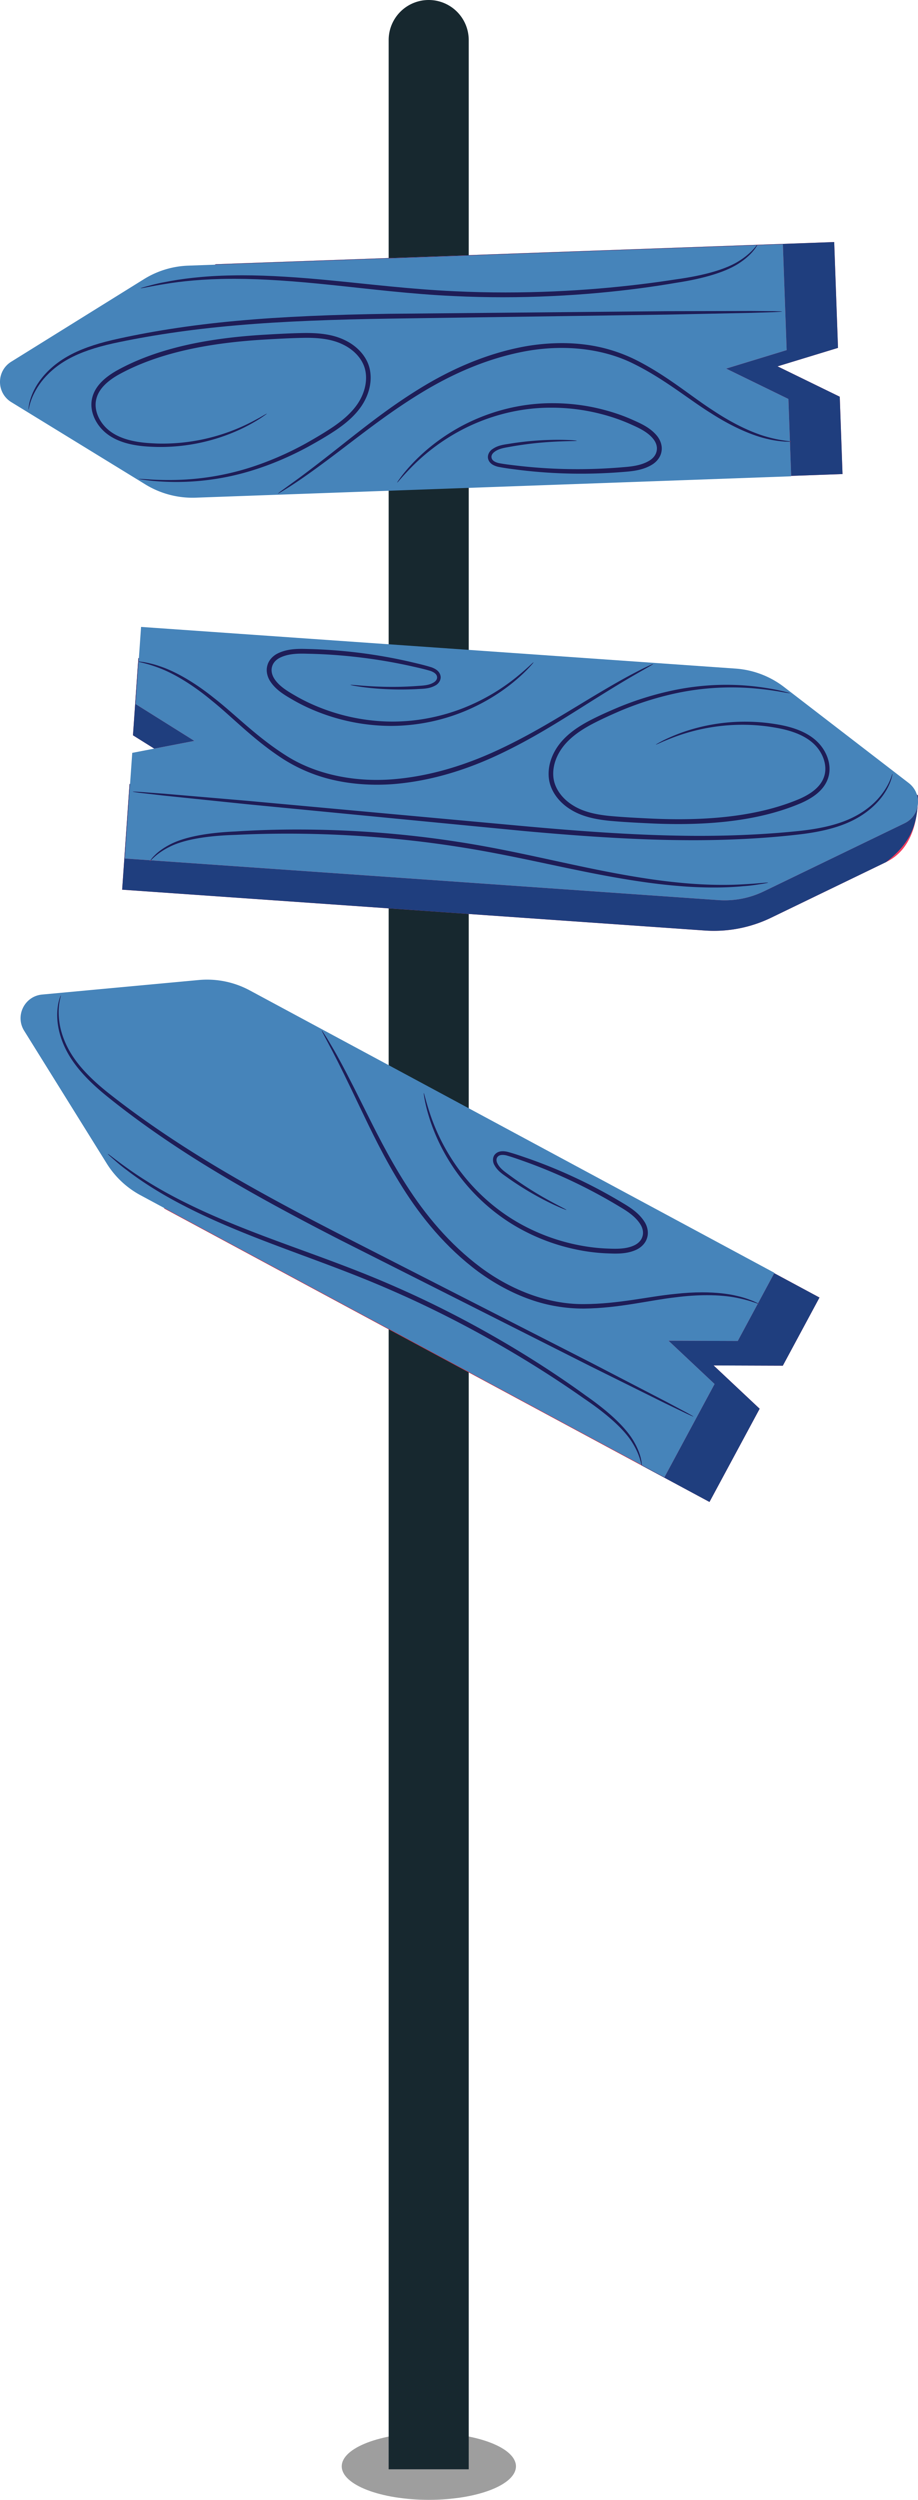 <svg width="137" height="373" fill="none" xmlns="http://www.w3.org/2000/svg"><ellipse cx="64" cy="368" rx="13" ry="5" fill="#9E9E9E"/><path d="M69.95 368.443H58.002V5.975a5.975 5.975 0 1 1 11.95 0v362.468Z" fill="#17282F"/><path d="m7.298 152.613 33.125-3.073 81.875 44.066-5.471 10.169-10.332-.039 6.874 6.461-7.487 13.912-81.342-43.777-17.242-27.719Z" fill="#F03D5F"/><path d="m105.882 224.109-10.084-5.427-.003-.069 3.362 1.809 7.487-13.914-6.874-6.461 10.332.04 2.994-5.565a.398.398 0 0 0 .096.021c.009 0 .015-.001.016-.005.004-.009-.025-.03-.086-.063l2.423-4.503 6.753 3.634-5.471 10.169-10.332-.039 6.874 6.461-7.487 13.912Z" fill="#1F3E7E"/><path d="M95.748 218.656 69.95 204.772 58 198.341l-33.46-18.008-.064-.105 71.251 38.349.02.079Z" fill="#BA2C42"/><path d="m6.29 148.395 23.374-2.168a13.43 13.43 0 0 1 7.602 1.546l78.308 42.146-5.472 10.168-10.332-.04 6.874 6.461-7.487 13.914-78.191-42.083a13.427 13.427 0 0 1-5.038-4.733L3.607 153.8c-1.394-2.239.057-5.162 2.682-5.405Z" fill="#4684BA"/><path d="M95.788 218.732c-.014 0-.027-.026-.04-.075l.05.026c0 .031-.002.048-.008.048l-.002.001Z" fill="#C3C5C2"/><path d="m95.797 218.683-.05-.027-.019-.078.067.036.002.069Z" fill="#902133"/><path d="m95.795 218.612-.067-.036c-.098-.413-.32-1.62-1.305-3.223-1.215-2.032-3.794-4.342-7.31-6.71-6.937-4.88-16.984-11.035-28.872-16.19-5.93-2.595-11.77-4.623-17.03-6.619-5.267-1.979-9.955-3.947-13.74-5.918-3.798-1.944-6.679-3.876-8.564-5.335-.964-.701-1.645-1.332-2.122-1.739-.471-.413-.71-.639-.693-.659a.014.014 0 0 1 .008-.003c.106 0 1.102.848 2.976 2.174 1.923 1.382 4.824 3.232 8.628 5.106 3.788 1.9 8.47 3.809 13.741 5.75 5.262 1.957 11.122 3.971 17.086 6.578 11.941 5.179 21.995 11.435 28.878 16.438 3.487 2.427 6.087 4.852 7.257 6.983.594 1.049.89 1.948 1.01 2.568.077.306.083.55.108.709l.011.126ZM103.474 211.365c-.053 0-.426-.162-1.091-.475l-3.079-1.486-11.263-5.586-37.044-18.689c-7.212-3.693-14.016-7.365-20.006-11.046-6-3.67-11.164-7.357-15.291-10.722-2.059-1.691-3.78-3.437-4.965-5.218-1.194-1.778-1.818-3.554-2.06-5.036-.25-1.487-.122-2.67.035-3.438.171-.772.363-1.143.363-1.143.111.002-.662 1.612-.121 4.531.28 1.436.924 3.148 2.117 4.858 1.186 1.716 2.896 3.399 4.954 5.052 4.143 3.292 9.32 6.923 15.315 10.546 5.989 3.638 12.784 7.283 19.99 10.973l36.944 18.875 11.16 5.792 3.017 1.606c.687.376 1.041.583 1.03.605l-.005.001Z" fill="#1E1D57"/><path d="M113.191 194.543a.383.383 0 0 1-.095-.021l.026-.047c.061.033.09.054.085.062-.001.005-.006.006-.016.006Z" fill="#902133"/><path d="M87.053 195.252c-2.581 0-5.312-.421-7.958-1.369-2.688-.947-5.301-2.371-7.732-4.146-4.846-3.602-8.507-8.132-11.266-12.515-2.77-4.395-4.762-8.626-6.448-12.144-1.676-3.53-3.059-6.365-4.075-8.297L48.4 154.56c-.269-.509-.4-.782-.377-.796h.001c.03 0 .2.249.502.722.314.484.75 1.212 1.297 2.16 1.095 1.895 2.554 4.706 4.287 8.207 1.746 3.492 3.777 7.678 6.55 12.01 2.76 4.318 6.384 8.761 11.132 12.29 4.669 3.46 10.088 5.433 15.142 5.433l.225-.001c5.118-.014 9.684-1.147 13.585-1.519 1.447-.164 2.8-.238 4.04-.238 2.106 0 3.882.211 5.229.542 1.075.242 1.873.557 2.411.769.346.157.582.271.699.336l-.026.047c-.33-.1-1.384-.531-3.144-.877-1.18-.24-2.681-.39-4.443-.39-1.412 0-2.991.096-4.708.319-3.858.431-8.406 1.622-13.644 1.678h-.104Z" fill="#1E1D57"/><path d="M91.846 187.047c-.5 0-.992-.024-1.473-.042a27.84 27.84 0 0 1-4.294-.55 29.907 29.907 0 0 1-7.702-2.709c-4.668-2.385-8.088-5.803-10.351-9.005-2.268-3.226-3.448-6.229-4.07-8.324a21.854 21.854 0 0 1-.599-2.448c-.098-.569-.14-.869-.115-.873h.001c.07 0 .292 1.188.982 3.237a30.347 30.347 0 0 0 4.216 8.109c2.28 3.111 5.661 6.412 10.238 8.711a29.618 29.618 0 0 0 7.538 2.607c1.361.274 2.764.461 4.194.527.456.018.918.039 1.378.039.976 0 1.938-.091 2.797-.476.617-.276 1.106-.736 1.285-1.335.196-.595.059-1.243-.285-1.804-.704-1.146-1.89-1.942-3.085-2.644a78.944 78.944 0 0 0-13.823-6.627c-1.064-.38-2.137-.771-3.11-1.043a2.535 2.535 0 0 0-.564-.071c-.274 0-.517.062-.678.219-.292.262-.29.677-.082 1.069.399.801 1.208 1.295 1.906 1.824a52.26 52.26 0 0 0 5.411 3.476c.95.53 1.699.921 2.209 1.185.51.266.776.41.764.434l-.008.002c-.054 0-.335-.101-.819-.304a35.294 35.294 0 0 1-2.279-1.07 45.482 45.482 0 0 1-3.469-1.969 47.394 47.394 0 0 1-2.078-1.379c-.69-.513-1.573-.998-2.094-1.967-.274-.438-.342-1.235.17-1.691.315-.291.698-.38 1.07-.38.23 0 .455.035.658.075 1.081.285 2.097.648 3.197 1.025 2.17.765 4.46 1.68 6.807 2.775a75.242 75.242 0 0 1 7.178 3.811c1.202.708 2.503 1.536 3.34 2.881.412.66.628 1.571.354 2.389-.244.827-.941 1.457-1.677 1.778-1.002.442-2.033.538-3.038.538Z" fill="#1E1D57"/><path d="m136.999 118.701-.177-.158-23.417-13.849-92.755-6.5-.807 11.519 8.754 5.486-9.263 1.788-1.105 15.763 86.946 6.093a19.59 19.59 0 0 0 9.896-1.906l17.186-8.315c3.621-1.751 4.742-5.776 4.742-9.921Z" fill="#F03D5F"/><path d="M136.825 121.377c.05-.36.089-.723.116-1.09l.007-.037a14.18 14.18 0 0 1-.123 1.127Zm.166-1.994-.001-.013a21.212 21.212 0 0 0 .001.013Z" fill="#A7A9A8"/><path d="M106.544 138.892c-.456 0-.913-.017-1.369-.049l-35.224-2.468-11.95-.838-39.772-2.787 1.105-15.762.078-.016-.78 11.125 3.808.267c-.046.062-.065.097-.058.102.001.003.004.005.008.005.02 0 .061-.037.127-.102l84.695 5.936a13.419 13.419 0 0 0 6.786-1.308l21-10.158a3.512 3.512 0 0 0 1.943-2.552c-.028.367-.067.73-.117 1.09-.414 2.771-1.647 4.956-4.567 7.245l-17.186 8.315a19.579 19.579 0 0 1-8.527 1.955Zm30.446-19.522a3.553 3.553 0 0 0-.16-.82l.169.151c0 .224-.002.446-.009.669Zm-113.974-7.668-3.173-1.989.77-10.98a.715.715 0 0 0 .075.023l-.442 6.304L29 110.547l-5.984 1.155Zm-2.324-13-.057-.002h-.02l.035-.506.077.006-.035.501Z" fill="#1F3E7E"/><path d="m135.617 116.835-18.599-14.321a13.408 13.408 0 0 0-7.252-2.755l-88.713-6.217-.807 11.518L29 110.547l-9.264 1.787-1.105 15.763 88.581 6.208a13.407 13.407 0 0 0 6.785-1.308l21-10.158c2.374-1.15 2.708-4.395.619-6.004Z" fill="#4684BA"/><path d="M106.504 132.424c-1.667 0-3.557-.074-5.635-.261-4.251-.358-9.267-1.199-14.776-2.341-5.513-1.124-11.532-2.529-17.93-3.505-9.26-1.443-17.987-1.929-25.311-1.929-2.804 0-5.401.072-7.745.187-4.239.123-7.653.698-9.767 1.765-1.686.829-2.517 1.731-2.823 2.028l-.077-.005c.021-.028.048-.061.078-.102.104-.121.24-.324.47-.54.434-.46 1.163-1.062 2.227-1.632 2.126-1.176 5.62-1.837 9.865-2.025a144.75 144.75 0 0 1 9.296-.292c7.027 0 15.23.48 23.896 1.829 6.435.981 12.463 2.411 17.958 3.569 5.491 1.175 10.468 2.063 14.687 2.482 2.649.281 4.992.381 6.953.381 1.162 0 2.189-.034 3.069-.087 1.998-.103 3.239-.257 3.583-.257.064 0 .097.005.098.016.005.025-.319.088-.938.187-.62.09-1.534.258-2.722.334a46.89 46.89 0 0 1-4.456.198ZM103.414 125.368c-.791 0-1.591-.007-2.401-.018-7.032-.089-14.747-.621-22.813-1.354l-41.298-3.995-12.506-1.297a3264.32 3264.32 0 0 0-3.398-.389c-.774-.098-1.181-.16-1.179-.185 0-.008.044-.013.127-.013.176 0 .536.018 1.066.052.845.064 1.98.148 3.41.254l12.527 1.068 41.315 3.784c8.06.732 15.752 1.283 22.758 1.408 1.143.024 2.267.035 3.371.035 5.666 0 10.807-.291 15.21-.769 2.623-.296 4.967-.805 6.888-1.62 1.921-.809 3.382-1.91 4.384-2.976 1.986-2.143 2.218-3.896 2.315-3.896.002 0 .003 0 .004.002 0 0-.036.417-.303 1.16-.279.733-.803 1.8-1.809 2.924-.994 1.123-2.473 2.291-4.431 3.157-1.953.872-4.342 1.427-6.984 1.758-4.678.565-10.178.91-16.253.91Z" fill="#1E1D57"/><path d="M101.228 122.957c-1.444 0-2.898-.039-4.359-.11-2.043-.097-4.043-.201-6.04-.389-1.98-.21-4.01-.614-5.716-1.701-1.685-1.038-3.047-2.777-3.218-4.778-.17-1.985.652-3.843 1.82-5.237 1.186-1.404 2.696-2.378 4.18-3.173 1.497-.784 2.986-1.439 4.44-2.052a46.552 46.552 0 0 1 8.384-2.565 38.704 38.704 0 0 1 7.674-.773c1.925 0 3.598.147 4.963.329 1.483.198 2.624.423 3.388.612.766.183 1.163.29 1.158.315-.002.003-.01.004-.028.004-.104 0-.499-.059-1.158-.176a43.342 43.342 0 0 0-3.394-.475 39.591 39.591 0 0 0-12.5.665 46.923 46.923 0 0 0-8.256 2.617c-1.431.619-2.911 1.283-4.37 2.059-1.445.786-2.875 1.732-3.969 3.041-1.075 1.29-1.804 3.009-1.644 4.742.152 1.734 1.35 3.286 2.908 4.245 1.558.99 3.477 1.384 5.413 1.584 1.954.182 3.974.288 5.997.384 1.474.072 2.941.112 4.395.112 6.51 0 12.741-.795 18.019-3.033 1.56-.683 3.037-1.669 3.601-3.135.586-1.448.101-3.106-.771-4.29-.881-1.21-2.208-1.973-3.532-2.462-1.337-.493-2.71-.732-4.016-.921a28.852 28.852 0 0 0-3.815-.253 29.14 29.14 0 0 0-8.59 1.302c-1.419.438-2.482.895-3.206 1.192-.671.306-1.046.467-1.1.467l-.005-.001c-.012-.022.346-.229 1.043-.598a27.244 27.244 0 0 1 3.182-1.327 28.249 28.249 0 0 1 9.094-1.498c1.099 0 2.256.064 3.462.208 1.333.177 2.735.402 4.14.905 1.392.499 2.83 1.291 3.824 2.63.967 1.289 1.557 3.148.884 4.877-.666 1.73-2.313 2.793-3.924 3.513-5.419 2.331-11.769 3.144-18.358 3.144ZM56.262 117.087c-2.226 0-4.412-.228-6.492-.703a23.789 23.789 0 0 1-7.545-3.151c-4.399-2.847-7.607-6.284-10.64-8.709-2.99-2.488-5.742-4.061-7.77-4.83-1.673-.647-2.795-.847-3.127-.94l.004-.053c.135.008.393.037.771.09.568.108 1.41.27 2.448.64 2.089.697 4.935 2.234 7.997 4.694 3.1 2.4 6.352 5.796 10.673 8.542 3.741 2.427 8.564 3.704 13.634 3.704.748 0 1.501-.028 2.256-.083 5.898-.446 11.337-2.266 15.976-4.441 4.66-2.18 8.614-4.634 11.956-6.65 3.335-2.034 6.07-3.632 8.01-4.648.966-.51 1.725-.892 2.25-1.133.479-.226.753-.344.801-.344.005 0 .007.001.009.003.012.023-.245.184-.744.47l-2.18 1.25c-1.89 1.09-4.577 2.748-7.878 4.837-3.307 2.072-7.25 4.584-11.94 6.818-4.673 2.233-10.188 4.105-16.21 4.56-.755.051-1.51.077-2.259.077Z" fill="#1E1D57"/><path d="M58.337 108.314a29.905 29.905 0 0 1-10.5-1.941 28.075 28.075 0 0 1-3.925-1.829c-1.248-.728-2.634-1.471-3.548-2.831-.45-.663-.704-1.569-.467-2.4.205-.837.874-1.492 1.577-1.828 1.144-.556 2.366-.667 3.523-.667.284 0 .563.007.837.015a76.18 76.18 0 0 1 15.342 1.907c1.13.267 2.183.504 3.25.84.506.192 1.119.514 1.297 1.182.19.659-.295 1.295-.76 1.521-.957.54-1.963.479-2.82.543-.816.039-1.593.056-2.322.056h-.17a46.194 46.194 0 0 1-3.985-.189 35.407 35.407 0 0 1-2.5-.315c-.568-.095-.864-.164-.86-.187.002-.007.028-.011.081-.011.127 0 .395.019.798.054.571.049 1.413.118 2.5.178a56.96 56.96 0 0 0 2.87.076 51.457 51.457 0 0 0 3.561-.123c.871-.074 1.82-.06 2.585-.522.384-.222.609-.571.503-.949-.087-.361-.507-.627-.971-.788-.969-.29-2.084-.534-3.187-.78a77.68 77.68 0 0 0-7.191-1.217 77.457 77.457 0 0 0-8.033-.567 22.12 22.12 0 0 0-.747-.014c-1.142 0-2.282.114-3.274.599-.592.292-1.054.766-1.205 1.372-.168.603 0 1.252.372 1.818.766 1.153 2.061 1.886 3.297 2.599 1.244.708 2.53 1.3 3.826 1.794a29.46 29.46 0 0 0 7.764 1.823c.923.092 1.832.134 2.72.134 4.018 0 7.65-.867 10.588-2.024a30.361 30.361 0 0 0 7.898-4.603c1.644-1.334 2.468-2.213 2.555-2.213.002 0 .004.002.005.003.018.017-.176.249-.563.676-.389.424-.987 1.032-1.815 1.751-1.644 1.438-4.247 3.344-7.89 4.86a29.025 29.025 0 0 1-11.016 2.197Z" fill="#1E1D57"/><path d="m4.461 56.67 28.355 17.397 92.92-3.334-.414-11.538-9.284-4.533 9.023-2.756-.567-15.79-92.314 3.312L4.461 56.67Z" fill="#F03D5F"/><path d="m118.073 71.009-.184-5.11c.07-.003.105-.009.105-.017.001-.014-.035-.025-.107-.037l-.227-6.315-9.286-4.53 9.025-2.758-.566-15.79-3.816.136c.013-.024.026-.045.033-.061l11.444-.41.567 15.79-9.023 2.756 9.284 4.532.414 11.539-7.663.275ZM32.078 39.493l.102-.064 80.813-2.9a2.411 2.411 0 0 0-.053.062l-80.862 2.902Z" fill="#1F3E7E"/><path d="m1.691 60.007 20.007 12.277a13.444 13.444 0 0 0 7.505 1.974l88.871-3.19-.414-11.538-9.286-4.531 9.025-2.758-.566-15.79-88.742 3.185c-2.341.083-4.62.778-6.61 2.016L1.673 53.973c-2.239 1.393-2.229 4.655.018 6.034Z" fill="#4684BA"/><path d="M112.993 36.53c.03-.035.051-.053.063-.053.003 0 .006.001.008.003.005.004-.001.019-.015.047l-.056.002Z" fill="#C3C5C2"/><path d="m112.94 36.59.052-.06.057-.004a.561.561 0 0 1-.033.061l-.076.003Z" fill="#902133"/><path d="M75.049 44.352c-2.384 0-4.827-.055-7.316-.176-6.5-.296-12.647-1.081-18.234-1.651-5.376-.567-10.253-.92-14.39-.92l-.477.001c-4.24.002-7.66.378-9.997.767-2.118.338-3.363.638-3.596.638-.025 0-.037-.002-.04-.01-.007-.024.309-.12.915-.283.606-.156 1.496-.42 2.67-.623 2.336-.476 5.776-.934 10.041-1 .514-.011 1.04-.017 1.576-.017 3.921 0 8.44.296 13.365.782 5.601.537 11.733 1.297 18.203 1.593 2.613.127 5.18.185 7.676.185 9.868 0 18.688-.9 25.376-1.946 4.201-.57 7.538-1.5 9.524-2.786 1.592-1.002 2.324-1.988 2.595-2.316l.076-.003c-.018.031-.038.067-.065.11-.093.13-.206.348-.411.587-.382.503-1.044 1.18-2.041 1.858-1.99 1.394-5.395 2.42-9.595 3.055-6.781 1.169-15.783 2.155-25.855 2.155ZM4.25 61.121l-.003-.001s-.008-.419.178-1.184c.2-.76.607-1.877 1.489-3.101.872-1.22 2.218-2.538 4.075-3.607 1.848-1.074 4.165-1.878 6.76-2.486 5.188-1.194 11.45-2.217 18.454-2.858 7-.653 14.728-.94 22.828-1.063l41.488-.39 12.574-.03c1.435.011 2.573.02 3.418.028.783.014 1.194.033 1.194.058s-.41.055-1.191.088l-3.418.107-12.57.261-41.482.6c-8.095.126-15.8.39-22.781 1.006-6.98.6-13.229 1.569-18.399 2.692-2.577.572-4.853 1.326-6.678 2.34-1.824 1.006-3.16 2.256-4.046 3.422-1.754 2.347-1.793 4.118-1.89 4.118Z" fill="#1E1D57"/><path d="M26.358 71.916c-.354 0-.693-.005-1.015-.014-1.497-.039-2.656-.142-3.435-.25-.78-.1-1.188-.165-1.185-.19.001-.007.04-.012.118-.012.174 0 .54.02 1.08.057.752.057 1.85.114 3.252.114l.172-.001a39.53 39.53 0 0 0 12.36-1.98 46.91 46.91 0 0 0 7.935-3.477c1.355-.765 2.759-1.583 4.128-2.508 1.352-.933 2.675-2.025 3.626-3.441.932-1.399 1.474-3.183 1.133-4.89-.336-1.71-1.69-3.126-3.34-3.915-1.632-.809-3.551-1.005-5.472-1.005l-.08.001c-1.96.025-3.978.135-6.002.253-8.072.462-15.848 1.867-21.98 5.27-1.478.846-2.844 1.983-3.251 3.5-.428 1.501.228 3.1 1.22 4.184 1.005 1.11 2.406 1.729 3.773 2.075 1.38.35 2.772.442 4.09.492a29.005 29.005 0 0 0 12.224-2.353c1.367-.585 2.374-1.154 3.064-1.526.642-.377 1-.58 1.045-.58.003 0 .004.002.004.002.014.02-.32.264-.974.703a26.637 26.637 0 0 1-3.023 1.658 28.397 28.397 0 0 1-12.35 2.607c-1.344-.034-2.762-.111-4.214-.461-1.436-.35-2.95-.986-4.08-2.211-1.096-1.182-1.88-2.966-1.394-4.757.48-1.79 2.005-3.021 3.532-3.91 6.27-3.522 14.15-4.948 22.268-5.415 2.042-.118 4.043-.227 6.047-.25h.01c1.992 0 4.046.187 5.855 1.086 1.784.855 3.322 2.44 3.706 4.413.376 1.954-.243 3.89-1.258 5.4-1.033 1.52-2.43 2.649-3.822 3.597-1.405.938-2.817 1.744-4.199 2.508-2.777 1.499-5.505 2.631-8.065 3.436a38.247 38.247 0 0 1-11.502 1.79Z" fill="#1E1D57"/><path d="m117.889 65.9-.002-.054c.071.01.107.022.106.035 0 .009-.035.014-.104.018Z" fill="#902133"/><path d="M41.504 73.64c-.003 0-.005 0-.006-.002-.012-.02.225-.208.69-.546l2.035-1.473c1.767-1.283 4.262-3.216 7.324-5.642 3.07-2.41 6.725-5.324 11.152-8.041 4.411-2.713 9.7-5.158 15.638-6.246a32.08 32.08 0 0 1 5.51-.492c1.102 0 2.19.062 3.259.19a23.657 23.657 0 0 1 7.834 2.337c4.677 2.365 8.228 5.444 11.5 7.535 3.238 2.157 6.142 3.432 8.24 3.98 1.731.47 2.866.548 3.207.605l.002.055a6.463 6.463 0 0 1-.191.002c-.145 0-.341-.004-.586-.01-.574-.05-1.431-.119-2.501-.377-2.152-.473-5.143-1.702-8.448-3.824-3.337-2.06-6.93-5.092-11.513-7.367-3.154-1.6-6.908-2.41-10.84-2.41-1.758 0-3.553.162-5.346.487-5.82 1.068-11.034 3.45-15.42 6.105-4.402 2.66-8.073 5.517-11.185 7.876-3.1 2.374-5.652 4.253-7.471 5.468a52.667 52.667 0 0 1-2.119 1.363c-.461.28-.722.427-.765.427Z" fill="#1E1D57"/><path d="m59.28 71.998-.005-.001c-.019-.016.15-.266.49-.733.342-.463.871-1.13 1.619-1.932 1.483-1.603 3.87-3.774 7.331-5.667 3.444-1.871 8.025-3.425 13.263-3.502.159-.002.319-.002.477-.002 2.466 0 5.048.293 7.63.978 1.375.357 2.751.817 4.098 1.404 1.317.59 2.772 1.184 3.826 2.44.517.612.864 1.485.719 2.335-.119.857-.713 1.576-1.376 1.987-1.346.838-2.877 1.004-4.269 1.109a77.058 77.058 0 0 1-8.122.246 75.325 75.325 0 0 1-7.335-.523c-1.153-.146-2.223-.271-3.318-.493-.524-.137-1.169-.39-1.416-1.037-.257-.635.157-1.32.595-1.592.895-.639 1.9-.685 2.747-.838a45.781 45.781 0 0 1 7.019-.556c.826 0 1.483.023 1.956.052.575.035.874.07.874.096-.002.026-.303.039-.877.05-.576.01-1.42.032-2.508.087-1.085.06-2.412.157-3.945.353-.766.1-1.582.22-2.444.371-.859.167-1.804.253-2.515.794-.359.261-.546.632-.4.995.124.352.57.571 1.05.683.992.187 2.128.31 3.251.439a77.756 77.756 0 0 0 8.55.463c2.182 0 4.45-.095 6.779-.296 1.381-.102 2.795-.292 3.936-1.007.557-.353.964-.872 1.052-1.492.104-.617-.13-1.246-.564-1.768-.883-1.068-2.248-1.657-3.552-2.236a27.544 27.544 0 0 0-3.991-1.38 29.52 29.52 0 0 0-7.654-.994h-.261c-5.122.037-9.617 1.503-13.034 3.287a30.282 30.282 0 0 0-7.37 5.41c-1.499 1.508-2.226 2.47-2.306 2.47Z" fill="#1E1D57"/></svg>